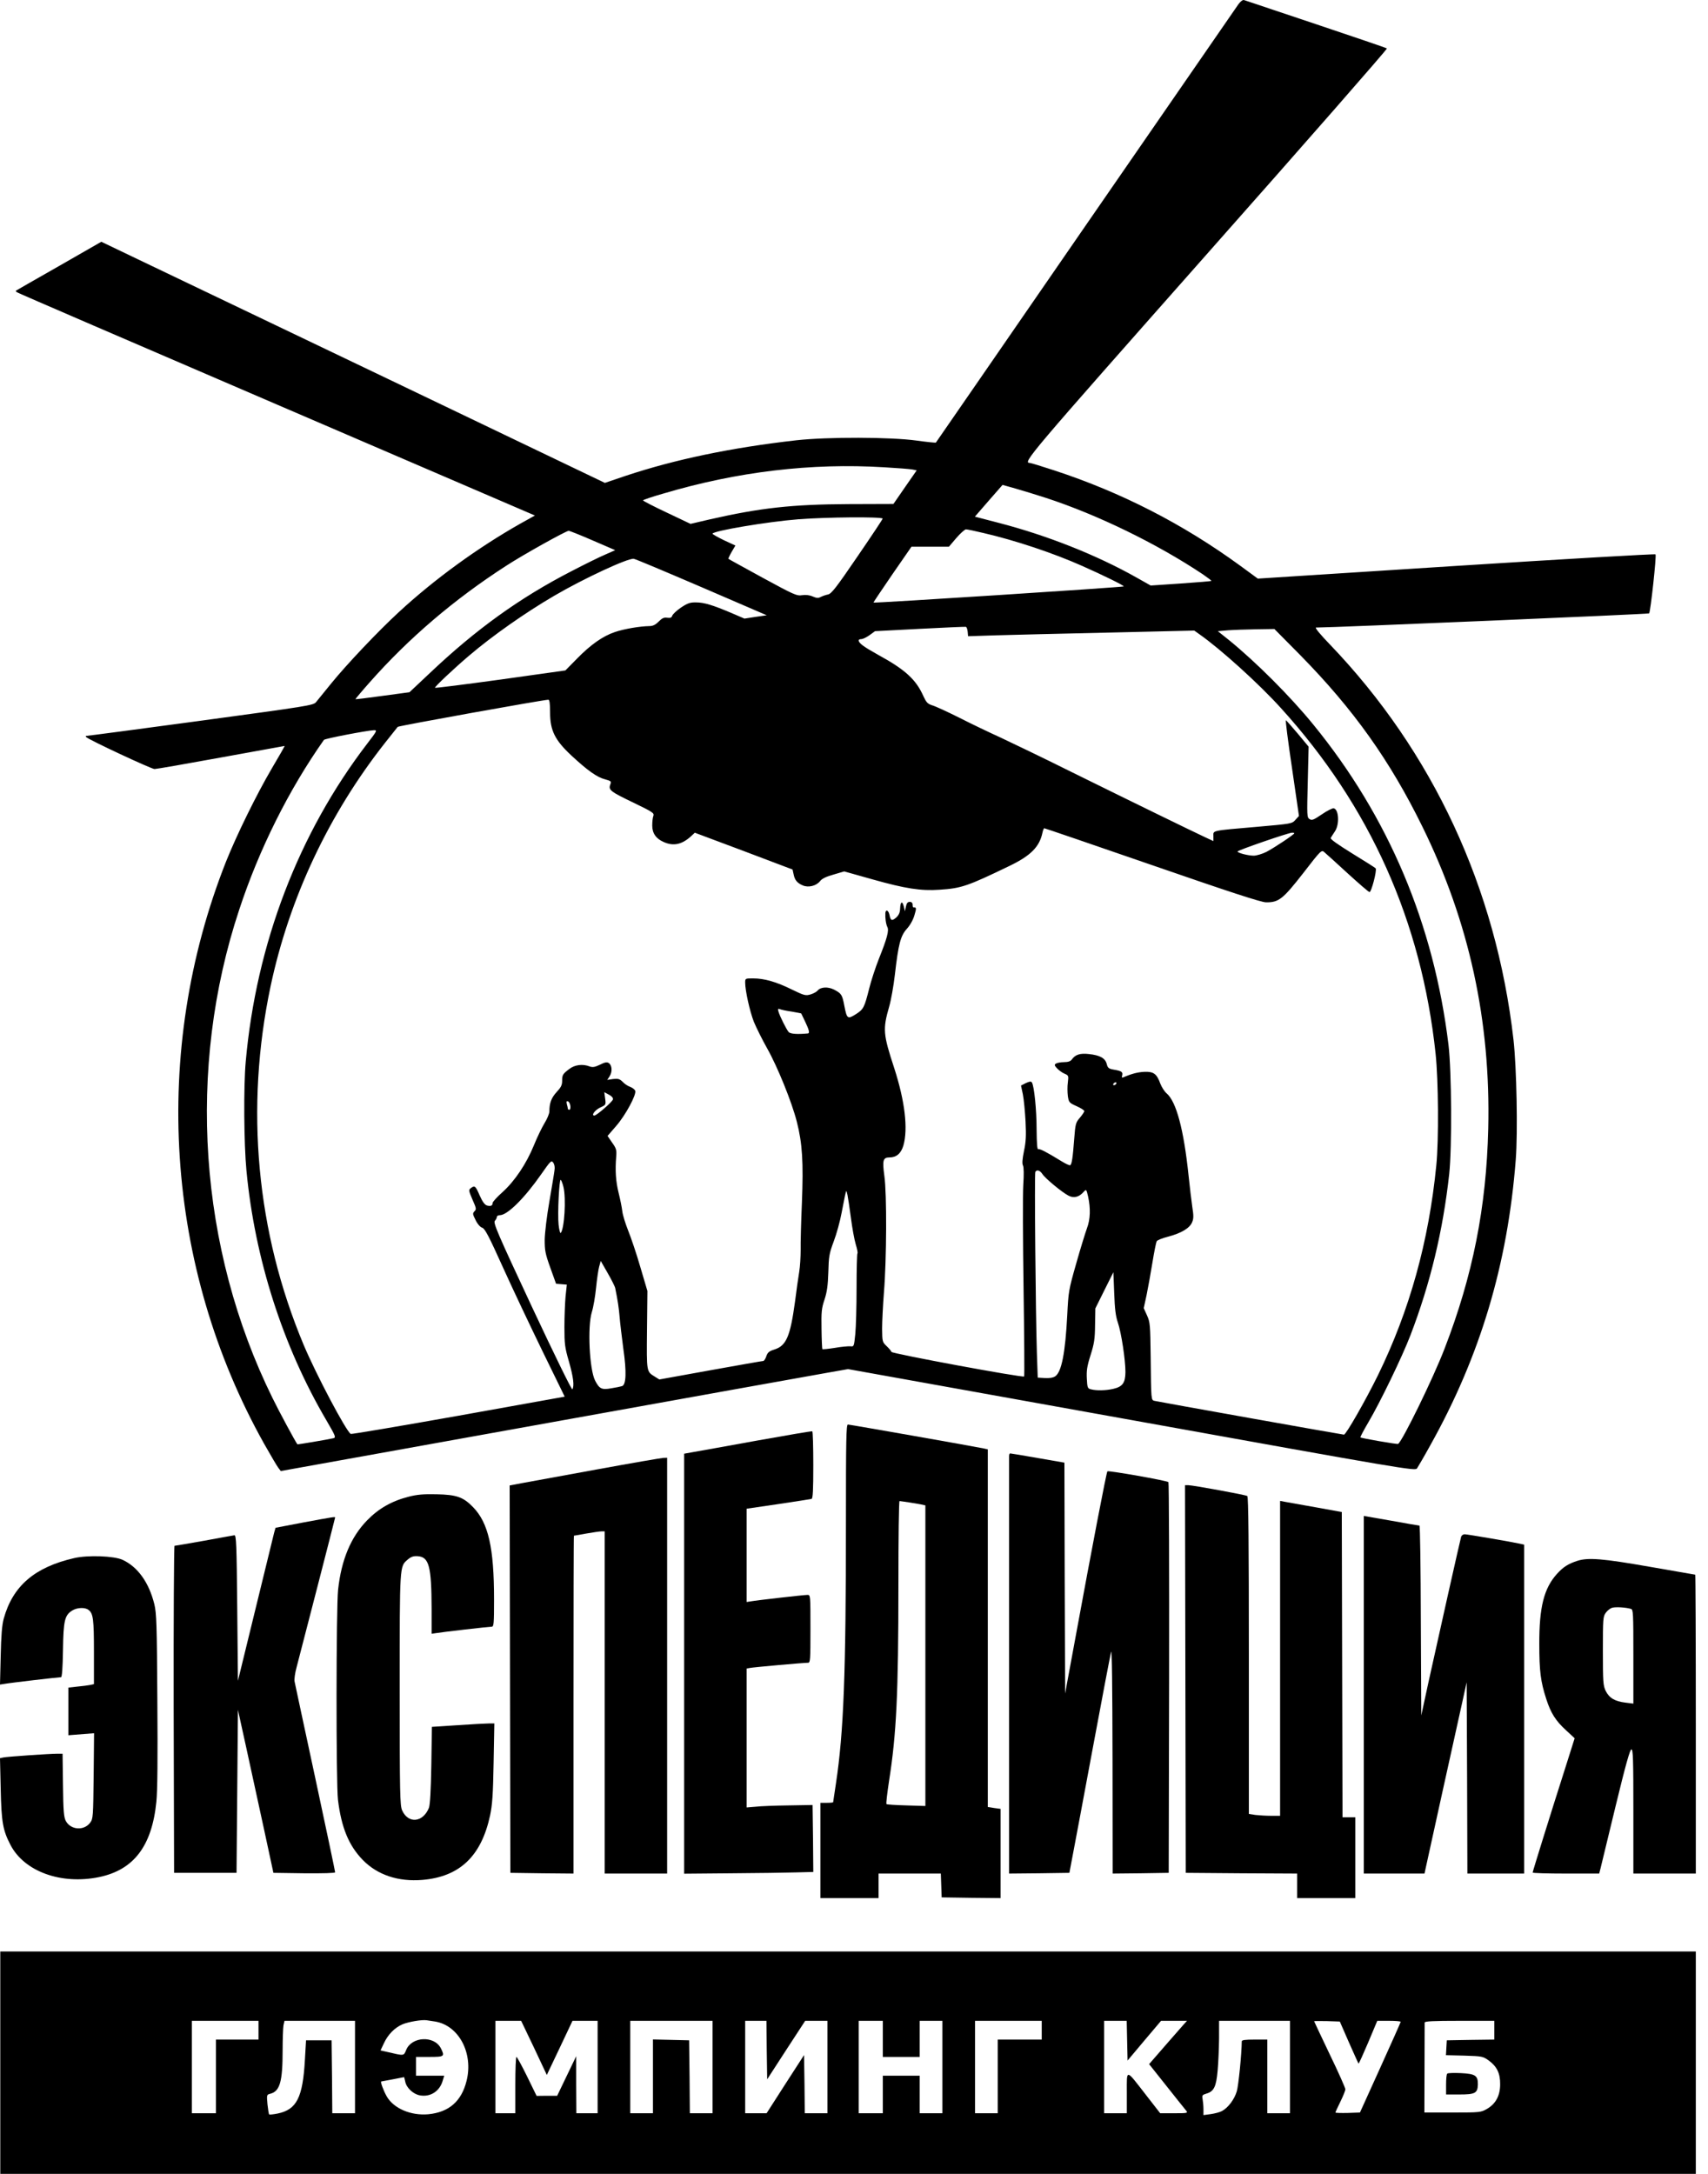 <svg width="66" height="84" viewBox="0 0 66 84" fill="none" xmlns="http://www.w3.org/2000/svg">
<path d="M47.858 0.159C47.787 0.259 45.128 4.109 41.953 8.712C38.779 13.314 36.175 17.091 36.164 17.102C36.153 17.113 35.818 17.08 35.418 17.024C34.42 16.885 31.98 16.879 30.769 17.013C28.258 17.298 26.092 17.75 24.178 18.386L23.373 18.659L15.05 14.67C10.472 12.477 6.097 10.385 5.324 10.017L3.915 9.342L2.281 10.279C1.376 10.793 0.631 11.222 0.614 11.233C0.603 11.244 0.62 11.272 0.658 11.295C0.691 11.322 5.209 13.27 10.697 15.63L20.67 19.92L20.11 20.232C18.455 21.169 16.782 22.386 15.412 23.652C14.606 24.394 13.394 25.677 12.813 26.391C12.539 26.726 12.27 27.061 12.21 27.133C12.106 27.256 11.875 27.29 7.769 27.848C5.384 28.171 3.399 28.433 3.355 28.433C3.306 28.433 3.301 28.45 3.333 28.483C3.438 28.59 5.85 29.716 5.971 29.716C6.042 29.716 7.193 29.516 8.537 29.27C9.88 29.025 10.987 28.824 10.998 28.824C11.009 28.824 10.784 29.22 10.499 29.7C9.907 30.709 9.145 32.266 8.734 33.293C5.834 40.629 6.376 48.953 10.209 55.793C10.455 56.228 10.697 56.641 10.752 56.713L10.85 56.842L20.988 55.017C26.564 54.013 31.498 53.126 31.948 53.048L32.77 52.903L43.724 54.872C54.278 56.775 54.684 56.842 54.755 56.741C54.794 56.68 55.029 56.284 55.265 55.854C57.195 52.406 58.259 48.852 58.571 44.813C58.654 43.753 58.604 41.237 58.484 40.177C57.815 34.319 55.369 29.052 51.389 24.902C51.016 24.517 50.797 24.249 50.852 24.249C51.504 24.249 63.703 23.73 63.725 23.702C63.78 23.641 64.016 21.459 63.972 21.421C63.95 21.398 60.485 21.599 56.269 21.867L48.604 22.358L47.919 21.856C45.714 20.249 43.335 19.027 40.731 18.174C40.254 18.017 39.831 17.889 39.799 17.889C39.508 17.883 39.672 17.694 46.608 9.85C50.473 5.487 53.615 1.894 53.593 1.872C53.566 1.849 52.332 1.431 50.852 0.934C49.366 0.438 48.116 0.019 48.072 0.003C48.028 -0.014 47.94 0.047 47.858 0.159ZM34.168 18.056C34.667 18.084 35.149 18.123 35.248 18.14L35.423 18.174L34.974 18.821L34.524 19.473L32.77 19.479C30.599 19.49 29.387 19.624 27.424 20.07L26.684 20.243L25.768 19.808C25.259 19.568 24.847 19.356 24.847 19.334C24.847 19.317 25.198 19.194 25.631 19.072C28.488 18.224 31.35 17.883 34.168 18.056ZM40.418 19.239C42.414 19.892 44.695 21.002 46.477 22.19C46.668 22.324 46.822 22.436 46.811 22.447C46.8 22.458 46.268 22.503 45.627 22.547L44.464 22.625L43.911 22.313C42.376 21.448 40.468 20.69 38.593 20.204L37.671 19.964L38.203 19.351L38.74 18.737L39.234 18.876C39.508 18.955 40.04 19.116 40.418 19.239ZM34.108 20.037C34.119 20.048 33.68 20.706 33.137 21.499C32.315 22.704 32.128 22.944 31.997 22.971C31.909 22.988 31.783 23.033 31.717 23.066C31.624 23.116 31.558 23.116 31.405 23.049C31.279 22.994 31.131 22.977 30.994 22.999C30.791 23.033 30.681 22.983 29.469 22.324C28.751 21.928 28.154 21.605 28.148 21.593C28.137 21.588 28.192 21.465 28.269 21.331L28.417 21.08L27.973 20.874C27.731 20.757 27.534 20.645 27.534 20.623C27.534 20.517 29.645 20.16 30.851 20.065C31.948 19.981 34.025 19.964 34.108 20.037ZM38 20.595C39.228 20.879 40.698 21.37 41.816 21.867C42.633 22.229 43.45 22.631 43.423 22.659C43.395 22.692 33.773 23.312 33.751 23.284C33.746 23.278 34.075 22.787 34.48 22.196L35.221 21.125H36.668L36.953 20.79C37.112 20.606 37.282 20.455 37.326 20.455C37.375 20.455 37.677 20.517 38 20.595ZM22.907 20.885L23.773 21.259L23.395 21.426C23.181 21.515 22.594 21.805 22.079 22.073C20.083 23.1 18.389 24.322 16.623 25.995L15.823 26.748L14.787 26.888C14.216 26.966 13.74 27.027 13.734 27.016C13.729 27.011 13.975 26.715 14.288 26.363C15.796 24.656 17.561 23.15 19.562 21.861C20.22 21.432 21.876 20.511 21.974 20.511C22.013 20.511 22.43 20.678 22.907 20.885ZM27.117 22.692L29.628 23.775L29.201 23.836L28.767 23.903L28.274 23.691C27.539 23.379 27.21 23.278 26.898 23.278C26.668 23.273 26.569 23.306 26.311 23.479C26.147 23.591 25.993 23.736 25.977 23.791C25.949 23.87 25.906 23.886 25.779 23.87C25.653 23.853 25.582 23.886 25.451 24.02C25.319 24.149 25.226 24.193 25.078 24.193C24.732 24.199 24.124 24.299 23.762 24.422C23.296 24.578 22.819 24.913 22.293 25.454L21.848 25.906L19.343 26.258C17.961 26.447 16.826 26.592 16.81 26.576C16.782 26.548 17.544 25.828 18.131 25.331C19.019 24.573 20.297 23.674 21.415 23.022C22.539 22.363 24.277 21.554 24.491 21.593C24.551 21.599 25.73 22.096 27.117 22.692ZM37.392 24.405L37.408 24.584L38.461 24.55C39.042 24.534 41.005 24.483 42.831 24.444L46.148 24.366L46.345 24.506C47.151 25.069 48.659 26.43 49.508 27.373C52.941 31.156 54.931 35.608 55.474 40.718C55.583 41.745 55.6 44.049 55.501 45.031C55.21 47.977 54.47 50.632 53.248 53.137C52.776 54.097 52.014 55.436 51.932 55.436C51.877 55.436 44.771 54.169 44.612 54.13C44.481 54.097 44.481 54.124 44.464 52.423C44.448 51.19 44.443 51.095 44.322 50.827L44.196 50.548L44.305 50.046C44.36 49.773 44.464 49.209 44.53 48.797C44.596 48.384 44.673 48.01 44.695 47.965C44.717 47.921 44.914 47.843 45.133 47.787C45.643 47.653 45.972 47.458 46.065 47.229C46.126 47.089 46.126 46.972 46.071 46.626C46.038 46.392 45.972 45.851 45.928 45.421C45.742 43.636 45.451 42.565 45.084 42.252C45.002 42.185 44.892 42.013 44.837 41.873C44.7 41.494 44.58 41.404 44.229 41.416C43.971 41.427 43.735 41.488 43.423 41.622C43.351 41.656 43.34 41.639 43.362 41.555C43.395 41.421 43.34 41.382 43.039 41.332C42.842 41.298 42.803 41.265 42.765 41.109C42.705 40.886 42.502 40.774 42.074 40.729C41.734 40.69 41.548 40.752 41.416 40.941C41.367 41.008 41.273 41.042 41.114 41.042C40.988 41.042 40.846 41.07 40.802 41.098C40.736 41.142 40.742 41.17 40.851 41.287C40.923 41.36 41.049 41.455 41.136 41.488C41.29 41.555 41.295 41.566 41.263 41.828C41.241 41.974 41.246 42.213 41.263 42.353C41.301 42.598 41.317 42.615 41.602 42.743C41.767 42.816 41.898 42.9 41.898 42.933C41.898 42.967 41.822 43.078 41.728 43.19C41.569 43.374 41.553 43.424 41.509 44.01C41.454 44.741 41.416 44.986 41.356 45.025C41.334 45.042 41.175 44.969 41.005 44.863C40.424 44.506 40.182 44.384 40.122 44.406C40.078 44.423 40.062 44.2 40.056 43.642C40.056 42.883 39.963 41.974 39.875 41.828C39.843 41.778 39.788 41.784 39.64 41.851L39.453 41.946L39.525 42.286C39.563 42.476 39.607 42.944 39.629 43.329C39.656 43.893 39.645 44.116 39.568 44.478C39.503 44.796 39.492 44.964 39.53 45.036C39.563 45.103 39.568 45.382 39.541 45.784C39.519 46.135 39.525 47.943 39.552 49.795C39.579 51.647 39.59 53.176 39.574 53.187C39.519 53.243 34.469 52.306 34.448 52.239C34.437 52.2 34.349 52.099 34.256 52.01C34.097 51.859 34.091 51.837 34.086 51.341C34.086 51.062 34.119 50.426 34.157 49.935C34.261 48.674 34.272 46.124 34.173 45.438C34.091 44.836 34.119 44.724 34.371 44.724C34.639 44.724 34.815 44.573 34.908 44.266C35.094 43.619 34.968 42.548 34.552 41.265C34.124 39.959 34.108 39.77 34.36 38.894C34.431 38.648 34.53 38.096 34.579 37.666C34.716 36.473 34.798 36.16 35.045 35.887C35.171 35.747 35.286 35.541 35.336 35.362C35.418 35.095 35.413 35.05 35.308 35.067C35.281 35.067 35.264 35.022 35.264 34.961C35.264 34.888 35.226 34.849 35.155 34.849C35.073 34.849 35.034 34.899 35.007 35.028L34.968 35.212L34.925 35.028C34.864 34.793 34.793 34.838 34.782 35.111C34.776 35.262 34.733 35.357 34.634 35.452C34.464 35.597 34.415 35.58 34.371 35.351C34.332 35.173 34.228 35.123 34.212 35.279C34.201 35.463 34.234 35.714 34.289 35.82C34.36 35.954 34.278 36.261 33.96 37.053C33.828 37.388 33.658 37.906 33.587 38.197C33.4 38.938 33.367 39 33.071 39.19C32.753 39.39 32.726 39.374 32.627 38.866C32.545 38.436 32.518 38.392 32.233 38.241C31.991 38.118 31.706 38.135 31.591 38.28C31.553 38.325 31.432 38.392 31.323 38.425C31.131 38.481 31.081 38.47 30.599 38.236C30.001 37.94 29.535 37.806 29.102 37.806C28.8 37.806 28.795 37.806 28.795 37.968C28.795 38.28 28.97 39.067 29.129 39.48C29.223 39.708 29.453 40.171 29.645 40.512C30.04 41.209 30.599 42.587 30.791 43.346C31.005 44.183 31.048 44.908 30.988 46.453C30.955 47.207 30.933 48.032 30.939 48.294C30.939 48.557 30.917 48.936 30.884 49.137C30.851 49.338 30.774 49.862 30.719 50.309C30.538 51.631 30.385 51.999 29.93 52.144C29.716 52.211 29.661 52.261 29.612 52.406C29.579 52.507 29.524 52.59 29.491 52.59C29.453 52.59 28.537 52.752 27.452 52.947L25.478 53.304L25.308 53.198C24.979 52.992 24.985 53.042 25.001 51.396L25.017 49.885L24.743 48.958C24.595 48.445 24.381 47.815 24.272 47.547C24.168 47.285 24.063 46.95 24.047 46.805C24.03 46.654 23.965 46.336 23.904 46.091C23.795 45.65 23.767 45.237 23.811 44.69C23.833 44.434 23.811 44.372 23.652 44.149L23.477 43.893L23.806 43.513C24.168 43.1 24.601 42.297 24.546 42.146C24.524 42.096 24.436 42.029 24.349 41.996C24.261 41.968 24.129 41.879 24.058 41.8C23.943 41.689 23.883 41.672 23.691 41.694L23.466 41.728L23.559 41.583C23.669 41.41 23.652 41.159 23.521 41.075C23.449 41.031 23.367 41.047 23.181 41.142C22.983 41.237 22.901 41.248 22.786 41.209C22.523 41.103 22.21 41.142 22.002 41.304C21.744 41.499 21.722 41.533 21.722 41.773C21.722 41.929 21.673 42.024 21.509 42.197C21.306 42.42 21.229 42.621 21.229 42.944C21.229 43.033 21.141 43.24 21.037 43.407C20.938 43.569 20.752 43.954 20.631 44.255C20.341 44.964 19.897 45.633 19.414 46.068C19.206 46.252 19.036 46.442 19.036 46.481C19.036 46.587 18.965 46.621 18.822 46.582C18.734 46.559 18.646 46.442 18.537 46.197C18.372 45.817 18.345 45.795 18.192 45.912C18.104 45.979 18.109 46.007 18.257 46.353C18.405 46.688 18.416 46.727 18.334 46.805C18.257 46.889 18.263 46.916 18.378 47.145C18.449 47.296 18.559 47.419 18.636 47.441C18.74 47.48 18.888 47.759 19.431 48.964C19.798 49.779 20.489 51.235 20.96 52.205L21.821 53.968L17.715 54.705C15.456 55.106 13.581 55.424 13.553 55.408C13.367 55.291 12.221 53.12 11.738 51.977C9.907 47.614 9.463 42.81 10.455 38.113C11.179 34.704 12.703 31.463 14.885 28.695C15.132 28.383 15.351 28.11 15.368 28.087C15.395 28.048 21.004 27.038 21.191 27.038C21.234 27.038 21.256 27.184 21.256 27.529C21.256 28.227 21.443 28.601 22.084 29.198C22.709 29.778 23.071 30.034 23.378 30.113C23.619 30.18 23.63 30.191 23.581 30.319C23.504 30.525 23.592 30.592 24.491 31.022C25.215 31.373 25.286 31.418 25.248 31.524C25.22 31.591 25.204 31.758 25.204 31.903C25.204 32.199 25.352 32.411 25.653 32.539C26.032 32.707 26.361 32.629 26.712 32.305L26.849 32.177L28.74 32.885L30.626 33.599L30.665 33.778C30.708 34.007 30.807 34.124 31.021 34.213C31.24 34.308 31.547 34.23 31.69 34.046C31.756 33.956 31.925 33.873 32.205 33.795L32.622 33.672L33.713 33.979C34.979 34.336 35.583 34.431 36.306 34.38C37.145 34.325 37.381 34.247 39.02 33.454C39.826 33.064 40.166 32.724 40.281 32.182C40.298 32.087 40.336 32.004 40.352 32.004C40.374 32.004 42.249 32.645 44.525 33.432C47.524 34.47 48.735 34.866 48.922 34.866C49.41 34.871 49.569 34.749 50.353 33.745C51.06 32.83 51.066 32.83 51.181 32.935C51.246 32.991 51.652 33.354 52.074 33.745C52.502 34.135 52.88 34.464 52.919 34.47C52.99 34.486 53.209 33.644 53.16 33.555C53.144 33.532 52.738 33.276 52.255 32.98C51.68 32.623 51.395 32.422 51.422 32.378C51.444 32.339 51.515 32.227 51.586 32.121C51.767 31.848 51.734 31.273 51.537 31.234C51.488 31.223 51.279 31.329 51.077 31.468C50.764 31.68 50.698 31.708 50.605 31.652C50.501 31.585 50.501 31.535 50.534 30.218L50.567 28.852L50.15 28.35C49.914 28.071 49.711 27.842 49.689 27.831C49.667 27.825 49.772 28.651 49.925 29.677L50.194 31.53L50.057 31.68C49.925 31.831 49.903 31.831 48.582 31.948C46.773 32.104 46.888 32.082 46.888 32.311V32.5L46.575 32.355C46.12 32.143 43.669 30.949 41.378 29.817C40.292 29.276 39.069 28.69 38.664 28.5C38.258 28.316 37.545 27.976 37.085 27.741C36.619 27.507 36.147 27.29 36.027 27.256C35.84 27.195 35.796 27.145 35.676 26.888C35.396 26.258 34.974 25.872 33.943 25.309C33.362 24.985 33.181 24.852 33.181 24.74C33.181 24.718 33.225 24.695 33.285 24.695C33.34 24.695 33.483 24.628 33.598 24.545L33.812 24.389L35.539 24.299C36.487 24.249 37.293 24.215 37.321 24.221C37.353 24.227 37.381 24.31 37.392 24.405ZM50.249 25.32C52.299 27.407 53.708 29.382 54.969 31.954C56.773 35.625 57.606 39.457 57.508 43.608C57.436 46.649 56.91 49.293 55.819 52.116C55.38 53.26 54.191 55.687 54.026 55.793C53.988 55.815 52.601 55.575 52.568 55.542C52.557 55.53 52.694 55.268 52.875 54.961C53.335 54.18 54.18 52.434 54.503 51.592C55.271 49.589 55.759 47.558 56 45.365C56.11 44.333 56.093 41.388 55.972 40.372C55.408 35.714 53.653 31.558 50.753 28.004C49.854 26.899 48.532 25.582 47.491 24.734L47.058 24.389L47.453 24.355C47.672 24.338 48.16 24.322 48.544 24.316L49.245 24.305L50.249 25.32ZM14.195 28.729C11.536 32.194 9.902 36.473 9.496 41.014C9.408 41.979 9.425 44.205 9.523 45.232C9.847 48.64 10.927 52.016 12.616 54.889C12.977 55.508 12.988 55.547 12.879 55.575C12.632 55.631 11.503 55.821 11.492 55.809C11.42 55.72 10.779 54.532 10.532 54.024C7.681 48.244 7.204 41.298 9.244 35.15C10.011 32.818 11.157 30.52 12.517 28.59C12.55 28.539 14.184 28.227 14.441 28.216C14.584 28.21 14.578 28.232 14.195 28.729ZM50.013 32.199C50.013 32.244 49.234 32.763 48.933 32.919C48.774 32.997 48.554 33.064 48.445 33.064C48.231 33.064 47.82 32.958 47.82 32.902C47.82 32.857 49.777 32.182 49.92 32.177C49.969 32.171 50.013 32.182 50.013 32.199ZM30.593 39.089C30.791 39.123 30.961 39.156 30.961 39.162C30.961 39.167 31.032 39.312 31.114 39.48C31.262 39.792 31.295 39.92 31.224 39.932C30.813 39.971 30.538 39.954 30.473 39.876C30.385 39.77 30.144 39.29 30.083 39.095C30.05 38.983 30.061 38.966 30.133 38.994C30.188 39.017 30.39 39.061 30.593 39.089ZM43.132 41.879C43.116 41.907 43.072 41.934 43.044 41.934C43.011 41.934 43.006 41.907 43.023 41.879C43.039 41.845 43.083 41.823 43.11 41.823C43.143 41.823 43.149 41.845 43.132 41.879ZM23.685 42.481C23.669 42.57 23.055 43.106 22.967 43.106C22.835 43.106 22.983 42.9 23.186 42.799C23.416 42.693 23.416 42.693 23.384 42.448L23.351 42.202L23.526 42.297C23.636 42.353 23.696 42.42 23.685 42.481ZM22.04 42.732C22.051 42.816 22.035 42.883 22.002 42.883C21.969 42.883 21.942 42.866 21.942 42.838C21.942 42.816 21.925 42.738 21.903 42.665C21.881 42.565 21.892 42.537 21.947 42.559C21.991 42.57 22.029 42.654 22.04 42.732ZM21.426 45.226C21.415 45.332 21.322 45.873 21.229 46.425C21.13 46.978 21.053 47.642 21.048 47.904C21.048 48.322 21.07 48.445 21.267 48.992L21.487 49.605L21.903 49.639L21.854 50.096C21.832 50.347 21.81 50.877 21.81 51.279C21.81 51.932 21.826 52.066 21.985 52.613C22.155 53.209 22.199 53.555 22.117 53.684C22.095 53.723 21.421 52.345 20.56 50.509C19.217 47.636 19.052 47.251 19.123 47.173C19.167 47.129 19.2 47.056 19.2 47.022C19.2 46.983 19.255 46.956 19.315 46.956C19.606 46.956 20.269 46.297 20.911 45.377C21.273 44.858 21.306 44.824 21.377 44.925C21.426 44.992 21.448 45.103 21.426 45.226ZM40.276 45.36C40.38 45.527 41.032 46.068 41.29 46.202C41.493 46.308 41.701 46.258 41.877 46.052C41.975 45.946 41.981 45.951 42.047 46.241C42.145 46.688 42.134 47.112 42.003 47.458C41.942 47.625 41.751 48.239 41.586 48.825C41.295 49.845 41.285 49.918 41.241 50.805C41.164 52.289 41.021 53.014 40.775 53.182C40.692 53.237 40.55 53.26 40.374 53.249L40.1 53.232L40.067 52.283C40.018 50.716 39.969 45.343 40.007 45.282C40.067 45.187 40.182 45.22 40.276 45.36ZM21.772 45.862C21.881 46.308 21.81 47.474 21.668 47.642C21.646 47.67 21.607 47.525 21.585 47.324C21.541 46.905 21.607 45.55 21.668 45.589C21.689 45.605 21.739 45.728 21.772 45.862ZM32.88 47.056C32.929 47.435 33.011 47.893 33.066 48.077C33.121 48.255 33.154 48.417 33.132 48.434C33.115 48.456 33.099 49.053 33.099 49.762C33.099 50.476 33.077 51.279 33.05 51.547C33 52.032 33 52.038 32.858 52.021C32.781 52.016 32.512 52.038 32.26 52.083C32.013 52.122 31.794 52.144 31.777 52.133C31.767 52.116 31.75 51.77 31.745 51.357C31.734 50.699 31.745 50.559 31.86 50.219C31.958 49.918 31.991 49.678 32.008 49.159C32.024 48.551 32.041 48.44 32.216 47.971C32.326 47.681 32.463 47.184 32.523 46.855C32.589 46.526 32.649 46.197 32.671 46.119C32.704 45.985 32.704 45.99 32.748 46.174C32.77 46.28 32.83 46.682 32.88 47.056ZM23.773 49.773C23.872 50.253 23.915 50.554 23.943 50.889C23.959 51.101 24.025 51.647 24.085 52.105C24.217 53.02 24.195 53.511 24.036 53.561C23.987 53.578 23.795 53.617 23.619 53.645C23.252 53.712 23.159 53.667 22.994 53.343C22.775 52.908 22.698 51.263 22.868 50.705C22.928 50.52 23 50.096 23.033 49.762C23.066 49.433 23.12 49.059 23.153 48.942L23.214 48.724L23.482 49.193C23.63 49.449 23.762 49.712 23.773 49.773ZM43.198 51.112C43.33 51.497 43.489 52.546 43.489 53.02C43.483 53.438 43.379 53.583 43.017 53.667C42.721 53.734 42.37 53.74 42.156 53.684C42.03 53.656 42.014 53.622 41.997 53.276C41.981 52.97 42.003 52.797 42.14 52.367C42.282 51.921 42.31 51.737 42.315 51.201L42.326 50.559L42.672 49.862L43.023 49.159L43.055 49.968C43.077 50.582 43.11 50.855 43.198 51.112Z" fill="black"/>
<path d="M32.688 58.878C32.688 64.68 32.6 66.939 32.304 68.903C32.243 69.299 32.194 69.634 32.194 69.64C32.194 69.651 32.084 69.662 31.948 69.662H31.701V73.344H33.949V72.396H36.355L36.388 73.316L37.529 73.333L38.664 73.344V69.896L38.417 69.863L38.17 69.824V56.005L38.022 55.971C37.688 55.899 32.836 55.045 32.764 55.045C32.699 55.045 32.688 55.625 32.688 58.878ZM35.155 58.058C35.352 58.091 35.566 58.125 35.637 58.141L35.758 58.169V69.785L35.023 69.762C34.617 69.751 34.272 69.729 34.256 69.712C34.234 69.695 34.283 69.294 34.354 68.82C34.639 67.017 34.716 65.455 34.716 61.221C34.716 59.452 34.733 58.002 34.76 58.002C34.782 58.002 34.958 58.03 35.155 58.058Z" fill="black"/>
<path d="M29.261 55.664C28.115 55.871 27.013 56.072 26.81 56.105L26.437 56.172V72.401L28.263 72.385C29.261 72.379 30.385 72.362 30.758 72.351L31.427 72.334L31.416 71.04L31.399 69.746L30.467 69.762C29.957 69.768 29.382 69.79 29.195 69.813L28.85 69.841V64.474L28.976 64.451C29.102 64.423 31.048 64.25 31.224 64.25C31.311 64.25 31.317 64.15 31.317 62.939C31.317 61.639 31.317 61.628 31.202 61.628C31.07 61.628 29.239 61.835 29.003 61.879L28.85 61.902V58.298L30.072 58.119C30.741 58.019 31.323 57.929 31.361 57.918C31.41 57.901 31.427 57.589 31.427 56.613C31.427 55.91 31.41 55.318 31.388 55.307C31.361 55.296 30.407 55.458 29.261 55.664Z" fill="black"/>
<path d="M38.993 56.272C38.993 56.334 38.993 59.609 38.993 63.553C38.993 67.497 38.993 71.101 38.993 71.559V72.396L40.16 72.385L41.323 72.368L41.471 71.587C41.553 71.157 41.904 69.288 42.249 67.43C42.595 65.573 42.902 63.955 42.935 63.832C42.968 63.687 42.984 65.126 42.99 68.005L42.995 72.396L44.081 72.385L45.161 72.368L45.177 64.842C45.183 60.697 45.172 57.293 45.15 57.271C45.089 57.21 42.831 56.814 42.792 56.853C42.754 56.886 42.189 59.843 41.564 63.241L41.158 65.439L41.142 60.975L41.131 56.518L40.1 56.339C39.535 56.239 39.059 56.161 39.037 56.161C39.009 56.161 38.993 56.211 38.993 56.272Z" fill="black"/>
<path d="M23.093 56.775C21.783 57.014 20.478 57.254 20.198 57.304L19.694 57.399L19.721 72.368L20.944 72.385L22.161 72.396V65.868C22.161 62.281 22.166 59.341 22.177 59.341C22.183 59.341 22.397 59.302 22.654 59.257C22.912 59.212 23.175 59.173 23.247 59.173H23.367V72.396H25.779V56.328L25.631 56.334C25.544 56.339 24.403 56.535 23.093 56.775Z" fill="black"/>
<path d="M45.819 72.368L47.973 72.385L50.123 72.396V73.344H52.37V70.22H51.877L51.849 58.426L50.835 58.242C50.276 58.141 49.739 58.047 49.645 58.03L49.465 57.996V70.164H49.114C48.922 70.164 48.653 70.147 48.511 70.131L48.258 70.092V63.966C48.258 59.709 48.242 57.829 48.198 57.807C48.132 57.762 46.087 57.388 45.912 57.388H45.791L45.819 72.368Z" fill="black"/>
<path d="M15.79 57.834C15.132 58.002 14.628 58.292 14.184 58.749C13.559 59.391 13.191 60.267 13.065 61.422C12.988 62.13 12.983 68.914 13.06 69.55C13.191 70.616 13.476 71.313 14.019 71.871C14.584 72.451 15.395 72.719 16.322 72.641C17.764 72.518 18.597 71.726 18.937 70.153C19.025 69.729 19.052 69.355 19.074 68.111L19.102 66.594H18.921C18.817 66.594 18.274 66.621 17.715 66.66L16.689 66.727L16.667 68.206C16.651 69.177 16.618 69.746 16.574 69.857C16.344 70.426 15.774 70.482 15.538 69.952C15.456 69.762 15.445 69.327 15.445 65.282C15.445 60.418 15.439 60.535 15.757 60.261C15.889 60.15 15.976 60.122 16.146 60.133C16.58 60.166 16.673 60.524 16.678 62.169V63.129L16.832 63.107C17.046 63.068 18.899 62.856 19.003 62.856C19.08 62.856 19.091 62.733 19.091 61.807C19.091 59.798 18.871 58.844 18.279 58.236C17.901 57.846 17.643 57.756 16.87 57.74C16.366 57.728 16.113 57.751 15.79 57.834Z" fill="black"/>
<path d="M52.699 72.396H55.046L55.084 72.217C55.134 71.977 56.318 66.605 56.521 65.701L56.674 65.004L56.691 68.702L56.702 72.396H58.895V59.687L58.747 59.653C58.33 59.564 56.691 59.285 56.597 59.285C56.537 59.285 56.477 59.33 56.461 59.38C56.422 59.508 55.589 63.229 55.21 64.948L54.92 66.287L54.903 62.616C54.898 60.602 54.876 58.95 54.849 58.95C54.827 58.95 54.333 58.867 53.758 58.761L52.699 58.577V72.396Z" fill="black"/>
<path d="M11.727 58.828L10.647 59.034L10.592 59.229C10.565 59.335 10.242 60.669 9.869 62.186L9.194 64.948L9.167 62.13C9.145 59.67 9.129 59.313 9.057 59.324C9.014 59.33 8.482 59.425 7.884 59.536C7.281 59.642 6.771 59.731 6.744 59.731C6.722 59.731 6.705 62.577 6.711 66.047L6.727 72.368H9.14L9.194 66.069L9.512 67.514C9.688 68.312 9.995 69.729 10.198 70.666L10.565 72.368L11.76 72.385C12.511 72.39 12.95 72.379 12.95 72.346C12.95 72.312 12.605 70.672 12.182 68.702C11.755 66.727 11.399 65.048 11.382 64.97C11.366 64.892 11.399 64.641 11.464 64.412C11.596 63.916 12.95 58.666 12.95 58.638C12.95 58.604 12.901 58.61 11.727 58.828Z" fill="black"/>
<path d="M2.867 60.206C1.338 60.557 0.493 61.282 0.143 62.549C0.077 62.789 0.044 63.202 0.027 63.988L0 65.093L0.181 65.065C0.389 65.026 2.264 64.808 2.358 64.808C2.396 64.808 2.423 64.451 2.434 63.759C2.451 62.605 2.5 62.409 2.802 62.225C2.988 62.114 3.29 62.102 3.421 62.209C3.602 62.342 3.63 62.571 3.63 63.832V65.076L3.481 65.109C3.394 65.126 3.174 65.154 2.988 65.171L2.643 65.21V67.051L3.635 66.973L3.619 68.619C3.602 70.192 3.597 70.276 3.487 70.426C3.251 70.75 2.736 70.716 2.544 70.365C2.467 70.22 2.445 69.991 2.434 68.976L2.418 67.765H2.215C1.919 67.765 0.28 67.877 0.126 67.91L0 67.938L0.027 69.121C0.055 70.415 0.11 70.722 0.406 71.291C0.943 72.323 2.374 72.836 3.838 72.53C5.17 72.251 5.872 71.33 6.042 69.623C6.086 69.221 6.097 67.921 6.08 65.701C6.064 62.766 6.047 62.337 5.965 61.991C5.757 61.148 5.324 60.546 4.737 60.273C4.408 60.122 3.399 60.083 2.867 60.206Z" fill="black"/>
<path d="M60.951 60.312C60.594 60.429 60.408 60.546 60.161 60.819C59.662 61.372 59.476 62.102 59.481 63.525C59.481 64.568 59.531 64.976 59.75 65.651C59.925 66.197 60.117 66.499 60.523 66.867L60.847 67.168L60.501 68.262C59.914 70.097 59.224 72.318 59.224 72.357C59.224 72.379 59.805 72.396 60.512 72.396H61.795L61.85 72.184C61.877 72.072 62.141 70.99 62.431 69.785C62.815 68.2 62.985 67.598 63.04 67.598C63.105 67.598 63.116 67.972 63.116 69.997V72.396H65.529V66.621C65.529 63.447 65.518 60.847 65.507 60.847C65.496 60.847 64.701 60.708 63.741 60.54C61.927 60.222 61.367 60.178 60.951 60.312ZM63.023 62.169C63.111 62.192 63.116 62.326 63.116 64.01V65.829L62.804 65.79C62.398 65.74 62.184 65.612 62.047 65.338C61.949 65.132 61.938 65.004 61.938 63.793C61.938 62.543 61.943 62.465 62.053 62.315C62.113 62.231 62.228 62.142 62.3 62.125C62.426 62.086 62.82 62.108 63.023 62.169Z" fill="black"/>
<path d="M0.011 84H65.529V75.408H0.011V84ZM16.815 78.114C17.731 78.265 18.301 79.341 18.027 80.413C17.83 81.199 17.347 81.618 16.552 81.696C15.878 81.757 15.214 81.473 14.946 81.01C14.82 80.792 14.688 80.43 14.732 80.43C14.743 80.43 14.946 80.39 15.181 80.346C15.417 80.301 15.615 80.262 15.615 80.262C15.62 80.262 15.637 80.34 15.659 80.435C15.702 80.669 15.96 80.915 16.218 80.965C16.629 81.043 16.996 80.809 17.111 80.385L17.166 80.206H16.075V79.481H16.596C17.172 79.481 17.194 79.464 17.035 79.146C16.782 78.65 15.911 78.689 15.697 79.208C15.598 79.448 15.626 79.442 14.973 79.291L14.704 79.23L14.836 78.951C14.99 78.616 15.253 78.349 15.554 78.22C15.785 78.125 16.294 78.036 16.486 78.064C16.547 78.075 16.695 78.097 16.815 78.114ZM9.989 78.811H8.345V81.657H7.413V78.086H9.989V78.811ZM13.718 81.657H12.84L12.829 80.245L12.813 78.839H11.826L11.782 79.593C11.7 81.054 11.464 81.517 10.73 81.668C10.565 81.701 10.412 81.718 10.401 81.701C10.384 81.685 10.357 81.506 10.335 81.305C10.302 80.948 10.307 80.937 10.444 80.904C10.817 80.809 10.921 80.435 10.921 79.23C10.921 78.795 10.938 78.354 10.954 78.259L10.993 78.086H13.718V81.657ZM20.637 79.129L21.13 80.178L21.629 79.129L22.122 78.086H23.093V81.657H22.271L22.265 80.552V79.453L21.53 80.982H21.13L20.735 80.987L20.368 80.234C20.165 79.821 19.979 79.481 19.957 79.481C19.93 79.481 19.913 79.972 19.913 80.569V81.657H19.145V78.086H20.138L20.637 79.129ZM27.534 81.657H26.657L26.646 80.245L26.629 78.839L25.231 78.806V81.657H24.354V78.086H27.534V81.657ZM29.628 79.213L29.645 80.346L30.379 79.213L31.114 78.086H31.975V81.657H31.098L31.087 80.53L31.07 79.409L30.346 80.53L29.623 81.657H28.795V78.086H29.617L29.628 79.213ZM34.113 79.481H35.539V78.086H36.416V81.657H35.539V80.206H34.113V81.657H33.181V78.086H34.113V79.481ZM40.254 78.811H38.554V81.657H37.677V78.086H40.254V78.811ZM43.571 79.621L44.218 78.851L44.865 78.086H45.868L45.731 78.237C45.572 78.415 44.673 79.448 44.514 79.632L44.404 79.76L45.078 80.608C45.451 81.077 45.791 81.506 45.835 81.556C45.912 81.651 45.884 81.657 45.374 81.657H44.832L44.289 80.959C43.483 79.922 43.543 79.933 43.543 80.865V81.657H42.666V78.086H43.538L43.571 79.621ZM49.848 81.657H48.971V78.811H48.478C48.121 78.811 47.984 78.828 47.984 78.879C47.979 79.381 47.858 80.58 47.792 80.809C47.699 81.121 47.458 81.445 47.217 81.573C47.135 81.618 46.943 81.668 46.789 81.69L46.504 81.729V81.506C46.504 81.383 46.487 81.205 46.471 81.116C46.444 80.965 46.455 80.948 46.619 80.898C46.91 80.814 46.997 80.63 47.052 80.005C47.08 79.704 47.102 79.146 47.107 78.767V78.086H49.848V81.657ZM52.124 78.918C52.321 79.358 52.486 79.732 52.496 79.738C52.508 79.749 52.672 79.386 52.869 78.923L53.22 78.086H53.675C53.922 78.086 54.125 78.103 54.125 78.125C54.119 78.153 53.769 78.945 53.335 79.899L52.551 81.629L52.074 81.646C51.817 81.651 51.603 81.646 51.603 81.629C51.603 81.612 51.691 81.422 51.795 81.21C51.899 80.999 51.987 80.781 51.987 80.731C51.987 80.68 51.718 80.072 51.383 79.381C51.055 78.689 50.78 78.114 50.78 78.103C50.78 78.092 51.005 78.092 51.274 78.097L51.773 78.114L52.124 78.918ZM57.743 78.811L56.828 78.823L55.907 78.839L55.89 79.124L55.874 79.414L56.587 79.431C57.272 79.453 57.305 79.459 57.53 79.621C57.842 79.849 57.974 80.117 57.968 80.541C57.968 80.976 57.798 81.294 57.458 81.49C57.228 81.623 57.195 81.629 56.132 81.629H55.041L55.046 79.927C55.051 78.99 55.051 78.192 55.051 78.153C55.057 78.103 55.364 78.086 56.4 78.086H57.743V78.811Z" fill="black"/>
<path d="M55.923 80.128C55.896 80.15 55.879 80.34 55.879 80.552V80.932H56.389C57.003 80.932 57.096 80.881 57.107 80.552C57.113 80.201 57.014 80.134 56.444 80.106C56.175 80.095 55.945 80.1 55.923 80.128Z" fill="black"/>
</svg>
